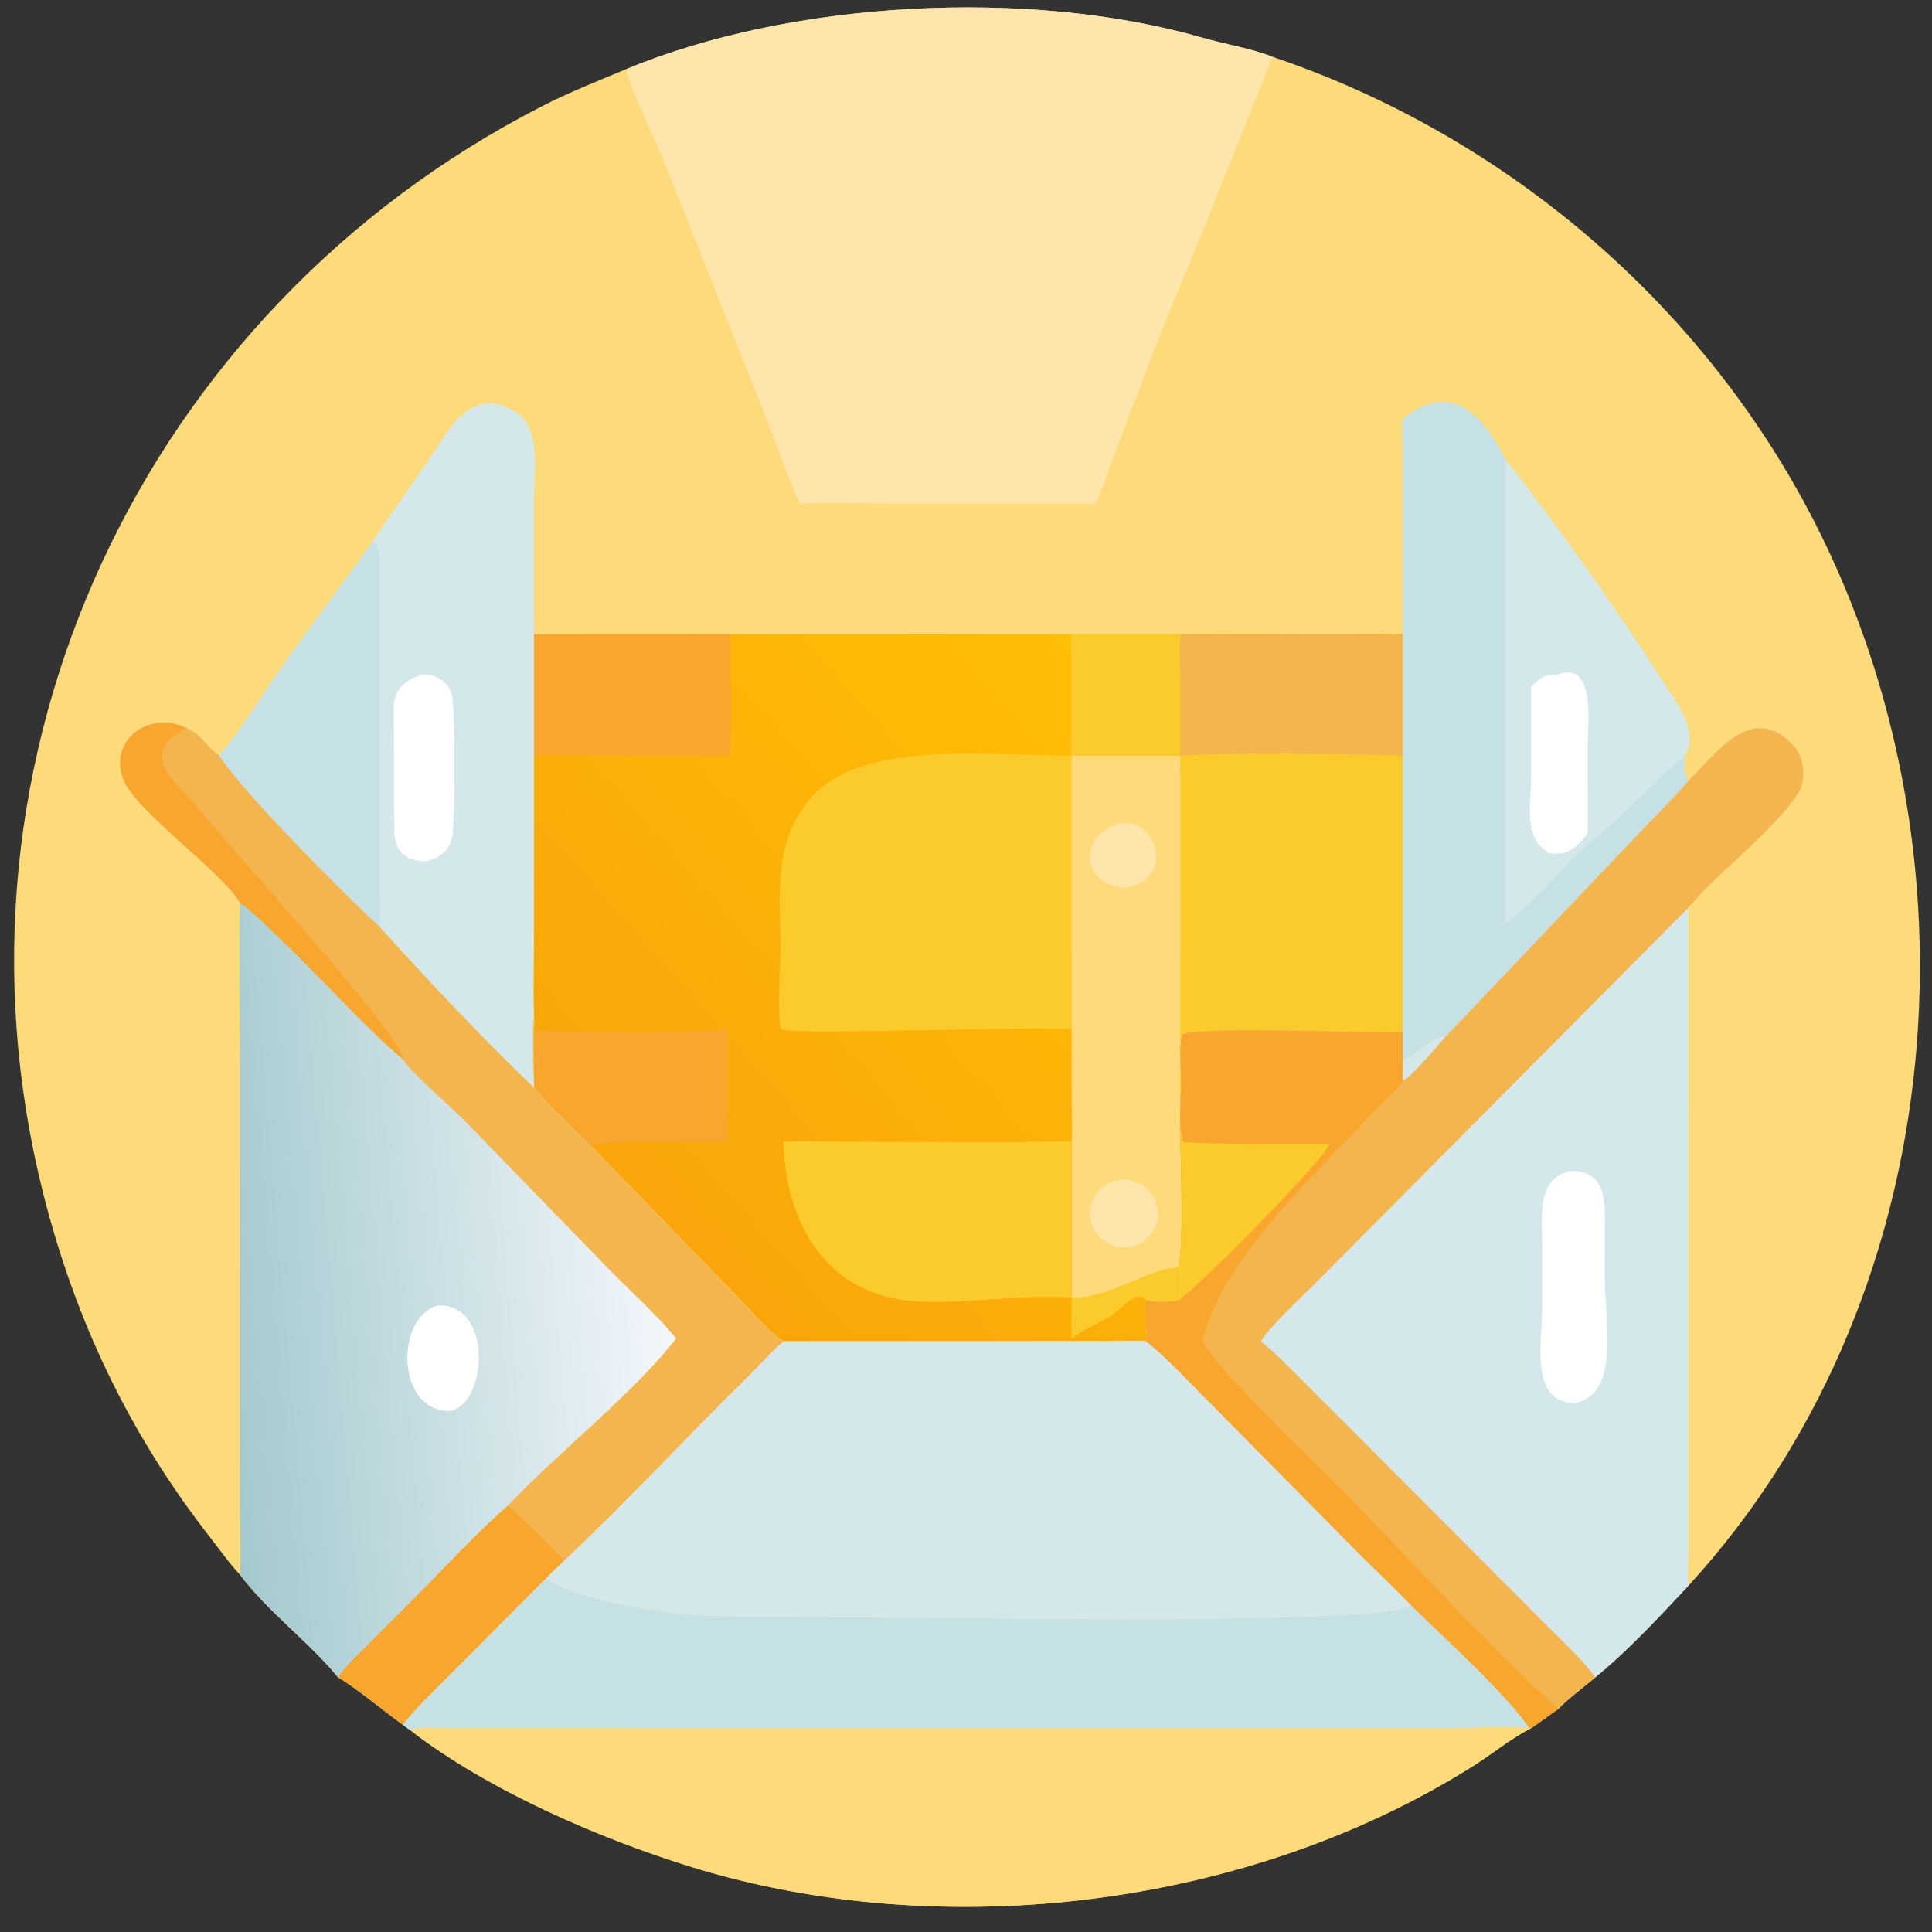 <?xml version="1.0" encoding="utf-8" ?><svg xmlns="http://www.w3.org/2000/svg" xmlns:xlink="http://www.w3.org/1999/xlink" width="1024" height="1024" viewBox="0 0 1024 1024"><rect x="0" y="0" width="1024" height="1024" fill="#333333" stroke="none"/><path fill="#FEDB7A" transform="scale(2 2)" d="M165.902 18.338C209.833 0.122 272.485 -3.206 318.422 9.929C324.314 11.66 331.588 12.811 337.226 15.052C399.783 36.154 452.884 81.882 482.253 141.085C526.523 230.327 515.724 345.85 447.456 420.22C439.678 428.527 431.567 437.316 422.73 444.542C419.8 447.007 415.318 450.338 412.888 452.944C410.428 454.592 408.087 456.41 405.752 457.979L405.509 458.103C400.194 460.881 395.394 464.859 390.317 468.061C330.98 505.469 250.264 515.325 183.6 494.873C159.145 487.37 129.231 474.423 108.67 458.468L106.822 457.121C102.029 453.706 94.15 447.092 89.609 444.542C81.659 434.876 71.172 427.35 63.576 417.277C61.138 414.782 57.984 410.375 55.75 407.512C34.158 379.856 19.851 349.733 11.367 315.947C-17.592 200.63 37.926 82.506 143.307 28.315C150.594 24.569 158.311 21.484 165.902 18.338Z"/><defs><linearGradient id="gradient_0" gradientUnits="userSpaceOnUse" x1="173.242" y1="321.746" x2="310.941" y2="199.379"><stop offset="0" stop-color="#FAA50A"/><stop offset="1" stop-color="#FFBF05"/></linearGradient></defs><path fill="url(#gradient_0)" transform="scale(2 2)" d="M193.485 168.074L283.991 168.074L283.991 192.869L283.991 200.226L312.848 200.226C312.811 201.644 312.679 204.049 312.848 205.377C312.974 203.797 312.884 201.844 312.848 200.226C331.544 199.376 352.976 199.922 371.753 200.226L371.753 273.574C361.967 273.822 320.757 271.996 313.492 274.028C312.008 276.38 313.415 287.131 312.848 290.322C312.839 292.511 312.672 297.645 312.848 299.6C312.749 308.386 313.929 328.165 312.286 335.955C312.139 338.699 312.279 341.82 312.286 344.607C308.976 345.131 306.895 345.15 303.626 344.607C303.133 348.105 304.098 352.154 303.895 355.281L303.626 355.465C301.443 355.253 296.392 355.441 293.965 355.446L207.652 355.465C204.592 353.886 199.58 348.063 196.932 345.331L157.188 304.268C153.579 300.742 144.307 291.873 141.513 288.201L141.513 273.048C141.582 271.631 141.558 270.56 141.513 269.148C141.184 263.16 141.506 253.029 141.507 246.648L141.513 200.226L141.513 168.074C142.691 168.203 145.762 168.101 147.062 168.097L193.485 168.074Z"/><path fill="#FBCA2B" transform="scale(2 2)" d="M283.991 200.226C283.797 197.578 283.619 195.494 283.991 192.869L283.991 200.226L283.991 272.715C269.565 272.009 208.887 274.443 207.012 272.691C206.042 270.389 206.616 258.599 206.737 255.29C207.318 239.377 203.583 223.097 215.871 210.431C230.038 195.829 263.61 200.496 283.991 200.226Z"/><path fill="#FBCA2B" transform="scale(2 2)" d="M312.848 200.226C331.544 199.376 352.976 199.922 371.753 200.226L371.753 273.574C361.967 273.822 320.757 271.996 313.492 274.028C312.008 276.38 313.415 287.131 312.848 290.322C312.69 288.968 312.821 283.65 312.825 282.064L312.848 205.377C312.974 203.797 312.884 201.844 312.848 200.226Z"/><path fill="#FEDB7A" transform="scale(2 2)" d="M283.991 200.226L312.848 200.226C312.811 201.644 312.679 204.049 312.848 205.377L312.825 282.064C312.821 283.65 312.69 288.968 312.848 290.322C312.839 292.511 312.672 297.645 312.848 299.6C312.749 308.386 313.929 328.165 312.286 335.955C304.367 336.194 294.164 344.2 283.991 343.916L283.991 302.564C284.267 299.346 284.017 295.739 284.005 292.45L283.991 272.715L283.991 200.226Z"/><path fill="#FEE5AB" transform="scale(2 2)" d="M296.268 312.754C301.142 311.867 305.816 315.087 306.723 319.958C307.629 324.828 304.427 329.515 299.56 330.44C294.666 331.371 289.948 328.147 289.036 323.25C288.125 318.353 291.367 313.647 296.268 312.754Z"/><path fill="#FEE5AB" transform="scale(2 2)" d="M298.16 218.073C306.883 218.231 311.24 232.997 298.16 235.314C285.791 234.634 285.666 219.758 298.16 218.073Z"/><path fill="#FBCA2B" transform="scale(2 2)" d="M207.652 302.564C212.121 302.292 215.576 302.516 220.007 302.546L265.623 302.727C271.718 302.718 277.868 302.398 283.991 302.564L283.991 343.916C269.213 342.612 249.789 346.972 236.012 343.921C216.572 339.616 207.852 320.856 207.652 302.564Z"/><path fill="#F8A62D" transform="scale(2 2)" d="M141.513 168.074C142.691 168.203 145.762 168.101 147.062 168.097L193.485 168.074C193.624 178.734 193.881 189.572 193.485 200.226L157.672 200.236C153.993 200.233 144.641 199.893 141.513 200.226L141.513 168.074Z"/><path fill="#F8A62D" transform="scale(2 2)" d="M141.513 273.048C156.943 273.562 178.211 274.006 192.806 272.715L192.806 302.564C188.223 302.895 158.285 302.192 157.145 303.414L157.188 304.268C153.579 300.742 144.307 291.873 141.513 288.201L141.513 273.048Z"/><path fill="#FBCA2B" transform="scale(2 2)" d="M312.286 335.955C312.139 338.699 312.279 341.82 312.286 344.607C308.976 345.131 306.895 345.15 303.626 344.607C301.426 341.407 296.485 347.527 294.402 348.739C290.857 350.803 287.318 352.261 283.991 354.682C283.812 352.029 283.996 346.757 283.991 343.916C294.164 344.2 304.367 336.194 312.286 335.955Z"/><path fill="#FEDB7A" transform="scale(2 2)" d="M207.652 355.465L293.965 355.446C296.392 355.441 301.443 355.253 303.626 355.465C306.293 357.157 312.24 363.236 314.568 365.592L360.8 412.353C365.277 416.786 369.861 421.102 374.212 425.664C381.449 432.768 400.173 449.876 405.28 457.979L405.752 457.979L405.509 458.103C400.194 460.881 395.394 464.859 390.317 468.061C330.98 505.469 250.264 515.325 183.6 494.873C159.145 487.37 129.231 474.423 108.67 458.468L106.822 457.121C108.368 454.463 115.935 447.153 118.255 444.798L144.785 418.174C146.246 416.657 147.995 415.045 149.525 413.568C166.517 397.567 182.695 380.049 199.388 363.661C202.2 360.9 204.566 358.007 207.652 355.465Z"/><path fill="#D4E7EA" transform="scale(2 2)" d="M207.652 355.465L293.965 355.446C296.392 355.441 301.443 355.253 303.626 355.465C306.293 357.157 312.24 363.236 314.568 365.592L360.8 412.353C365.277 416.786 369.861 421.102 374.212 425.664C363.64 430.504 270.033 428.934 253.506 428.933L189.651 428.363C180.065 428.334 151.862 424.422 144.785 418.174C146.246 416.657 147.995 415.045 149.525 413.568C166.517 397.567 182.695 380.049 199.388 363.661C202.2 360.9 204.566 358.007 207.652 355.465Z"/><path fill="#C6E1E6" transform="scale(2 2)" d="M144.785 418.174C151.862 424.422 180.065 428.334 189.651 428.363L253.506 428.933C270.033 428.934 363.64 430.504 374.212 425.664C381.449 432.768 400.173 449.876 405.28 457.979C398.607 457.294 391.575 457.978 384.853 457.98L119.871 457.964C117.133 457.952 111.023 457.519 108.67 458.468L106.822 457.121C108.368 454.463 115.935 447.153 118.255 444.798L144.785 418.174Z"/><path fill="#D4E7EA" transform="scale(2 2)" d="M447.456 206.815C454.916 199.834 463.739 186.063 474.918 197.113C478.07 200.229 478.999 206.411 476.563 210.206C469.683 220.565 455.819 230.617 447.456 240.531L447.469 409.892C447.469 411.304 447.273 419.455 447.456 420.22C439.678 428.527 431.567 437.316 422.73 444.542C419.8 447.007 415.318 450.338 412.888 452.944C410.428 454.592 408.087 456.41 405.752 457.979L405.28 457.979C400.173 449.876 381.449 432.768 374.212 425.664C369.861 421.102 365.277 416.786 360.8 412.353L314.568 365.592C312.24 363.236 306.293 357.157 303.626 355.465L303.895 355.281C304.098 352.154 303.133 348.105 303.626 344.607C306.895 345.15 308.976 345.131 312.286 344.607C312.279 341.82 312.139 338.699 312.286 335.955C313.929 328.165 312.749 308.386 312.848 299.6C312.672 297.645 312.839 292.511 312.848 290.322C313.415 287.131 312.008 276.38 313.492 274.028C320.757 271.996 361.967 273.822 371.753 273.574C371.775 275.983 371.791 278.343 371.753 280.755C375.531 279.702 379.39 274.314 383.236 274.551L437.082 217.928C440.739 214.137 444.084 210.845 447.456 206.815Z"/><path fill="#F4B54E" transform="scale(2 2)" d="M447.456 206.815C454.916 199.834 463.739 186.063 474.918 197.113C478.07 200.229 478.999 206.411 476.563 210.206C469.683 220.565 455.819 230.617 447.456 240.531L348.846 339.813C345.227 343.449 336.505 351.51 334.133 355.465C337.585 358.19 341.022 361.759 344.184 364.876L410.794 431.655C413.846 434.715 420.747 441.271 422.73 444.542C419.8 447.007 415.318 450.338 412.888 452.944C410.428 454.592 408.087 456.41 405.752 457.979L405.28 457.979C400.173 449.876 381.449 432.768 374.212 425.664C369.861 421.102 365.277 416.786 360.8 412.353L314.568 365.592C312.24 363.236 306.293 357.157 303.626 355.465L303.895 355.281C304.098 352.154 303.133 348.105 303.626 344.607C306.895 345.15 308.976 345.131 312.286 344.607C312.279 341.82 312.139 338.699 312.286 335.955C313.929 328.165 312.749 308.386 312.848 299.6C312.672 297.645 312.839 292.511 312.848 290.322C313.415 287.131 312.008 276.38 313.492 274.028C320.757 271.996 361.967 273.822 371.753 273.574C371.775 275.983 371.791 278.343 371.753 280.755C375.531 279.702 379.39 274.314 383.236 274.551L437.082 217.928C440.739 214.137 444.084 210.845 447.456 206.815Z"/><path fill="#F8A62D" transform="scale(2 2)" d="M312.848 290.322C313.415 287.131 312.008 276.38 313.492 274.028C320.757 271.996 361.967 273.822 371.753 273.574C371.775 275.983 371.791 278.343 371.753 280.755C371.85 282.749 371.819 284.316 371.753 286.319C371.25 288.085 366.692 291.919 365.131 293.519L351.604 307.654C339.709 320.072 322.49 338.124 318.719 355.465C322.16 362.939 351.856 390.736 358.79 398.017C376.044 416.135 394.565 435.89 412.888 452.944C410.428 454.592 408.087 456.41 405.752 457.979L405.28 457.979C400.173 449.876 381.449 432.768 374.212 425.664C369.861 421.102 365.277 416.786 360.8 412.353L314.568 365.592C312.24 363.236 306.293 357.157 303.626 355.465L303.895 355.281C304.098 352.154 303.133 348.105 303.626 344.607C306.895 345.15 308.976 345.131 312.286 344.607C312.279 341.82 312.139 338.699 312.286 335.955C313.929 328.165 312.749 308.386 312.848 299.6C312.672 297.645 312.839 292.511 312.848 290.322Z"/><path fill="#FBCA2B" transform="scale(2 2)" d="M312.848 299.6C313.314 300.678 313.283 300.957 313.266 302.141L313.646 302.657C325.589 303.385 340.279 303.049 352.456 303.146C348.787 309.81 315.811 342.738 312.286 344.607C312.279 341.82 312.139 338.699 312.286 335.955C313.929 328.165 312.749 308.386 312.848 299.6Z"/><path fill="#D4E7EA" transform="scale(2 2)" d="M371.753 280.755C375.531 279.702 379.39 274.314 383.236 274.551C381.437 276.583 373.673 285.898 371.753 286.319C371.819 284.316 371.85 282.749 371.753 280.755Z"/><path fill="white" transform="scale(2 2)" d="M416.537 310.327C425.911 310.411 425.301 318.808 425.278 325.839L425.276 339.343C425.276 349.898 429.369 369.097 417.729 371.738C405.277 372.316 408.678 355.565 408.676 346.936L408.681 330.539C408.689 323.299 406.919 311.815 416.537 310.327Z"/><defs><linearGradient id="gradient_1" gradientUnits="userSpaceOnUse" x1="57.693" y1="343.155" x2="176.387" y2="332.913"><stop offset="0" stop-color="#A3C9CE"/><stop offset="1" stop-color="#F3F7FB"/></linearGradient></defs><path fill="url(#gradient_1)" transform="scale(2 2)" d="M63.576 239.227C59.205 231.336 36.026 215.014 32.721 206.595C28.747 196.472 39.017 188.228 49.323 192.869C53.882 194.961 54.204 197.542 58.082 200.226C65.409 211.111 90.961 236.553 100.625 245.609C113.048 259.406 128.294 275.565 141.513 288.201C141.339 283.751 140.93 273.149 141.513 269.148C141.558 270.56 141.582 271.631 141.513 273.048L141.513 288.201C144.307 291.873 153.579 300.742 157.188 304.268L196.932 345.331C199.58 348.063 204.592 353.886 207.652 355.465C204.566 358.007 202.2 360.9 199.388 363.661C182.695 380.049 166.517 397.567 149.525 413.568C147.995 415.045 146.246 416.657 144.785 418.174L118.255 444.798C115.935 447.153 108.368 454.463 106.822 457.121C102.029 453.706 94.15 447.092 89.609 444.542C81.659 434.876 71.172 427.35 63.576 417.277C63.893 413.951 63.591 404.709 63.585 400.852L63.576 281.92C63.576 267.921 63.326 253.172 63.576 239.227Z"/><path fill="#F4B54E" transform="scale(2 2)" d="M63.576 239.227C59.205 231.336 36.026 215.014 32.721 206.595C28.747 196.472 39.017 188.228 49.323 192.869C53.882 194.961 54.204 197.542 58.082 200.226C65.409 211.111 90.961 236.553 100.625 245.609C113.048 259.406 128.294 275.565 141.513 288.201C141.339 283.751 140.93 273.149 141.513 269.148C141.558 270.56 141.582 271.631 141.513 273.048L141.513 288.201C144.307 291.873 153.579 300.742 157.188 304.268L196.932 345.331C199.58 348.063 204.592 353.886 207.652 355.465C204.566 358.007 202.2 360.9 199.388 363.661C182.695 380.049 166.517 397.567 149.525 413.568C147.127 410.316 138.152 402.292 134.739 398.86C147.516 385.291 168.497 368.737 179.174 354.682C174.507 348.877 166.187 341.335 160.625 335.589L123.213 297.075C120.211 293.972 108.279 283.601 106.822 280.755C96.215 271.743 85.316 259.288 74.9 249.433C71.301 246.029 67.592 242.076 63.576 239.227Z"/><path fill="#F8A62D" transform="scale(2 2)" d="M63.576 239.227C59.205 231.336 36.026 215.014 32.721 206.595C28.747 196.472 39.017 188.228 49.323 192.869C35.95 200.381 46.766 207.171 52.786 214.482C64.203 228.349 105.08 272.921 106.885 280.471L106.822 280.755C96.215 271.743 85.316 259.288 74.9 249.433C71.301 246.029 67.592 242.076 63.576 239.227Z"/><path fill="#F8A62D" transform="scale(2 2)" d="M89.609 444.542C91.04 442.016 95.199 438.178 97.422 435.932L109.754 423.563C117.718 415.594 126.369 406.107 134.739 398.86C138.152 402.292 147.127 410.316 149.525 413.568C147.995 415.045 146.246 416.657 144.785 418.174L118.255 444.798C115.935 447.153 108.368 454.463 106.822 457.121C102.029 453.706 94.15 447.092 89.609 444.542Z"/><path fill="white" transform="scale(2 2)" d="M115.871 346.004C130.609 344.96 129.368 372.198 119.19 373.92C104.979 373.983 104.673 349.43 115.871 346.004Z"/><path fill="#FEE5AB" transform="scale(2 2)" d="M165.902 18.338C209.833 0.122 272.485 -3.206 318.422 9.929C324.314 11.66 331.588 12.811 337.226 15.052C336.132 17.348 335.063 20.661 334.038 23.158L324.595 46.714C318.296 62.715 311.35 78.704 305.139 94.713L296.395 117.617C294.48 122.772 292.563 128.429 290.393 133.431L238.176 133.425C229.787 133.423 220.122 133.17 211.855 133.431C207.836 123.625 204.286 113.932 200.414 104.143L176.424 43.894C174.703 39.595 166.206 21.48 165.902 18.338Z"/><path fill="#D4E7EA" transform="scale(2 2)" d="M98.714 143.53C104.883 134.177 111.546 125.219 117.678 115.762C122.358 108.545 128.522 103.69 137.013 109.461C143.556 113.909 141.497 125.978 141.497 132.842L141.513 168.074L141.513 200.226L141.507 246.648C141.506 253.029 141.184 263.16 141.513 269.148C140.93 273.149 141.339 283.751 141.513 288.201C128.294 275.565 113.048 259.406 100.625 245.609C90.961 236.553 65.409 211.111 58.082 200.226C64.003 193.5 69.814 183.672 75.036 176.271C82.794 165.276 91.022 154.534 98.714 143.53Z"/><path fill="#C6E1E6" transform="scale(2 2)" d="M98.714 143.53C101.228 144.001 100.602 153.086 100.601 155.655L100.626 234.877C100.637 238.178 100.792 242.402 100.625 245.609C90.961 236.553 65.409 211.111 58.082 200.226C64.003 193.5 69.814 183.672 75.036 176.271C82.794 165.276 91.022 154.534 98.714 143.53Z"/><path fill="white" transform="scale(2 2)" d="M111.664 178.76C115.094 178.491 118.882 180.611 119.753 184.097C120.715 187.949 120.532 216.024 119.963 220.93C119.497 224.958 117.004 227.289 113.064 228.235C107.836 228.325 104.598 225.79 104.509 220.487C104.327 209.659 104.436 198.827 104.346 187.998C104.301 182.667 107.149 180.5 111.664 178.76Z"/><path fill="#C6E1E6" transform="scale(2 2)" d="M371.753 110.977C384.492 100.727 393.063 109.938 398.907 121.703C412.746 139.296 428.159 161.026 440.209 179.888C443.51 185.055 450.555 193.684 446.541 200.226C446.484 202.419 446.132 205.034 447.456 206.815C444.084 210.845 440.739 214.137 437.082 217.928L383.236 274.551C379.39 274.314 375.531 279.702 371.753 280.755C371.791 278.343 371.775 275.983 371.753 273.574L371.753 200.226L371.753 168.074L371.75 117.285C371.747 115.208 371.598 113.019 371.753 110.977Z"/><path fill="#D4E7EA" transform="scale(2 2)" d="M398.907 121.703C412.746 139.296 428.159 161.026 440.209 179.888C443.51 185.055 450.555 193.684 446.541 200.226C438.756 206.692 431.573 214.728 423.331 221.592C414.828 228.675 407.631 238.294 398.907 244.837L398.907 121.703Z"/><path fill="white" transform="scale(2 2)" d="M412.888 178.76C422.883 174.99 420.786 191.598 420.781 196.633L420.773 220.696C419.104 223.153 416.838 225.595 413.84 226.185C412.777 226.238 411.616 226.197 410.542 226.185C403.65 221.934 405.741 213.892 405.745 206.27L405.752 182.02C408.461 179.338 409.221 178.798 412.888 178.76Z"/><path fill="#F4B54E" transform="scale(2 2)" d="M283.991 168.074L362.373 168.063C364.555 168.06 369.342 167.895 371.278 168.074L371.753 168.074L371.753 200.226C352.976 199.922 331.544 199.376 312.848 200.226C312.884 201.844 312.974 203.797 312.848 205.377C312.679 204.049 312.811 201.644 312.848 200.226L283.991 200.226L283.991 192.869L283.991 168.074Z"/><path fill="#FBCA2B" transform="scale(2 2)" d="M283.991 168.074L362.373 168.063C364.555 168.06 369.342 167.895 371.278 168.074C369.011 168.334 365.674 168.156 363.266 168.121L351.815 168.066C339.205 168.062 325.357 168.364 312.848 168.074C312.428 173.102 312.788 176.357 312.831 181.25L312.848 200.226C312.884 201.844 312.974 203.797 312.848 205.377C312.679 204.049 312.811 201.644 312.848 200.226L283.991 200.226L283.991 192.869L283.991 168.074Z"/></svg>